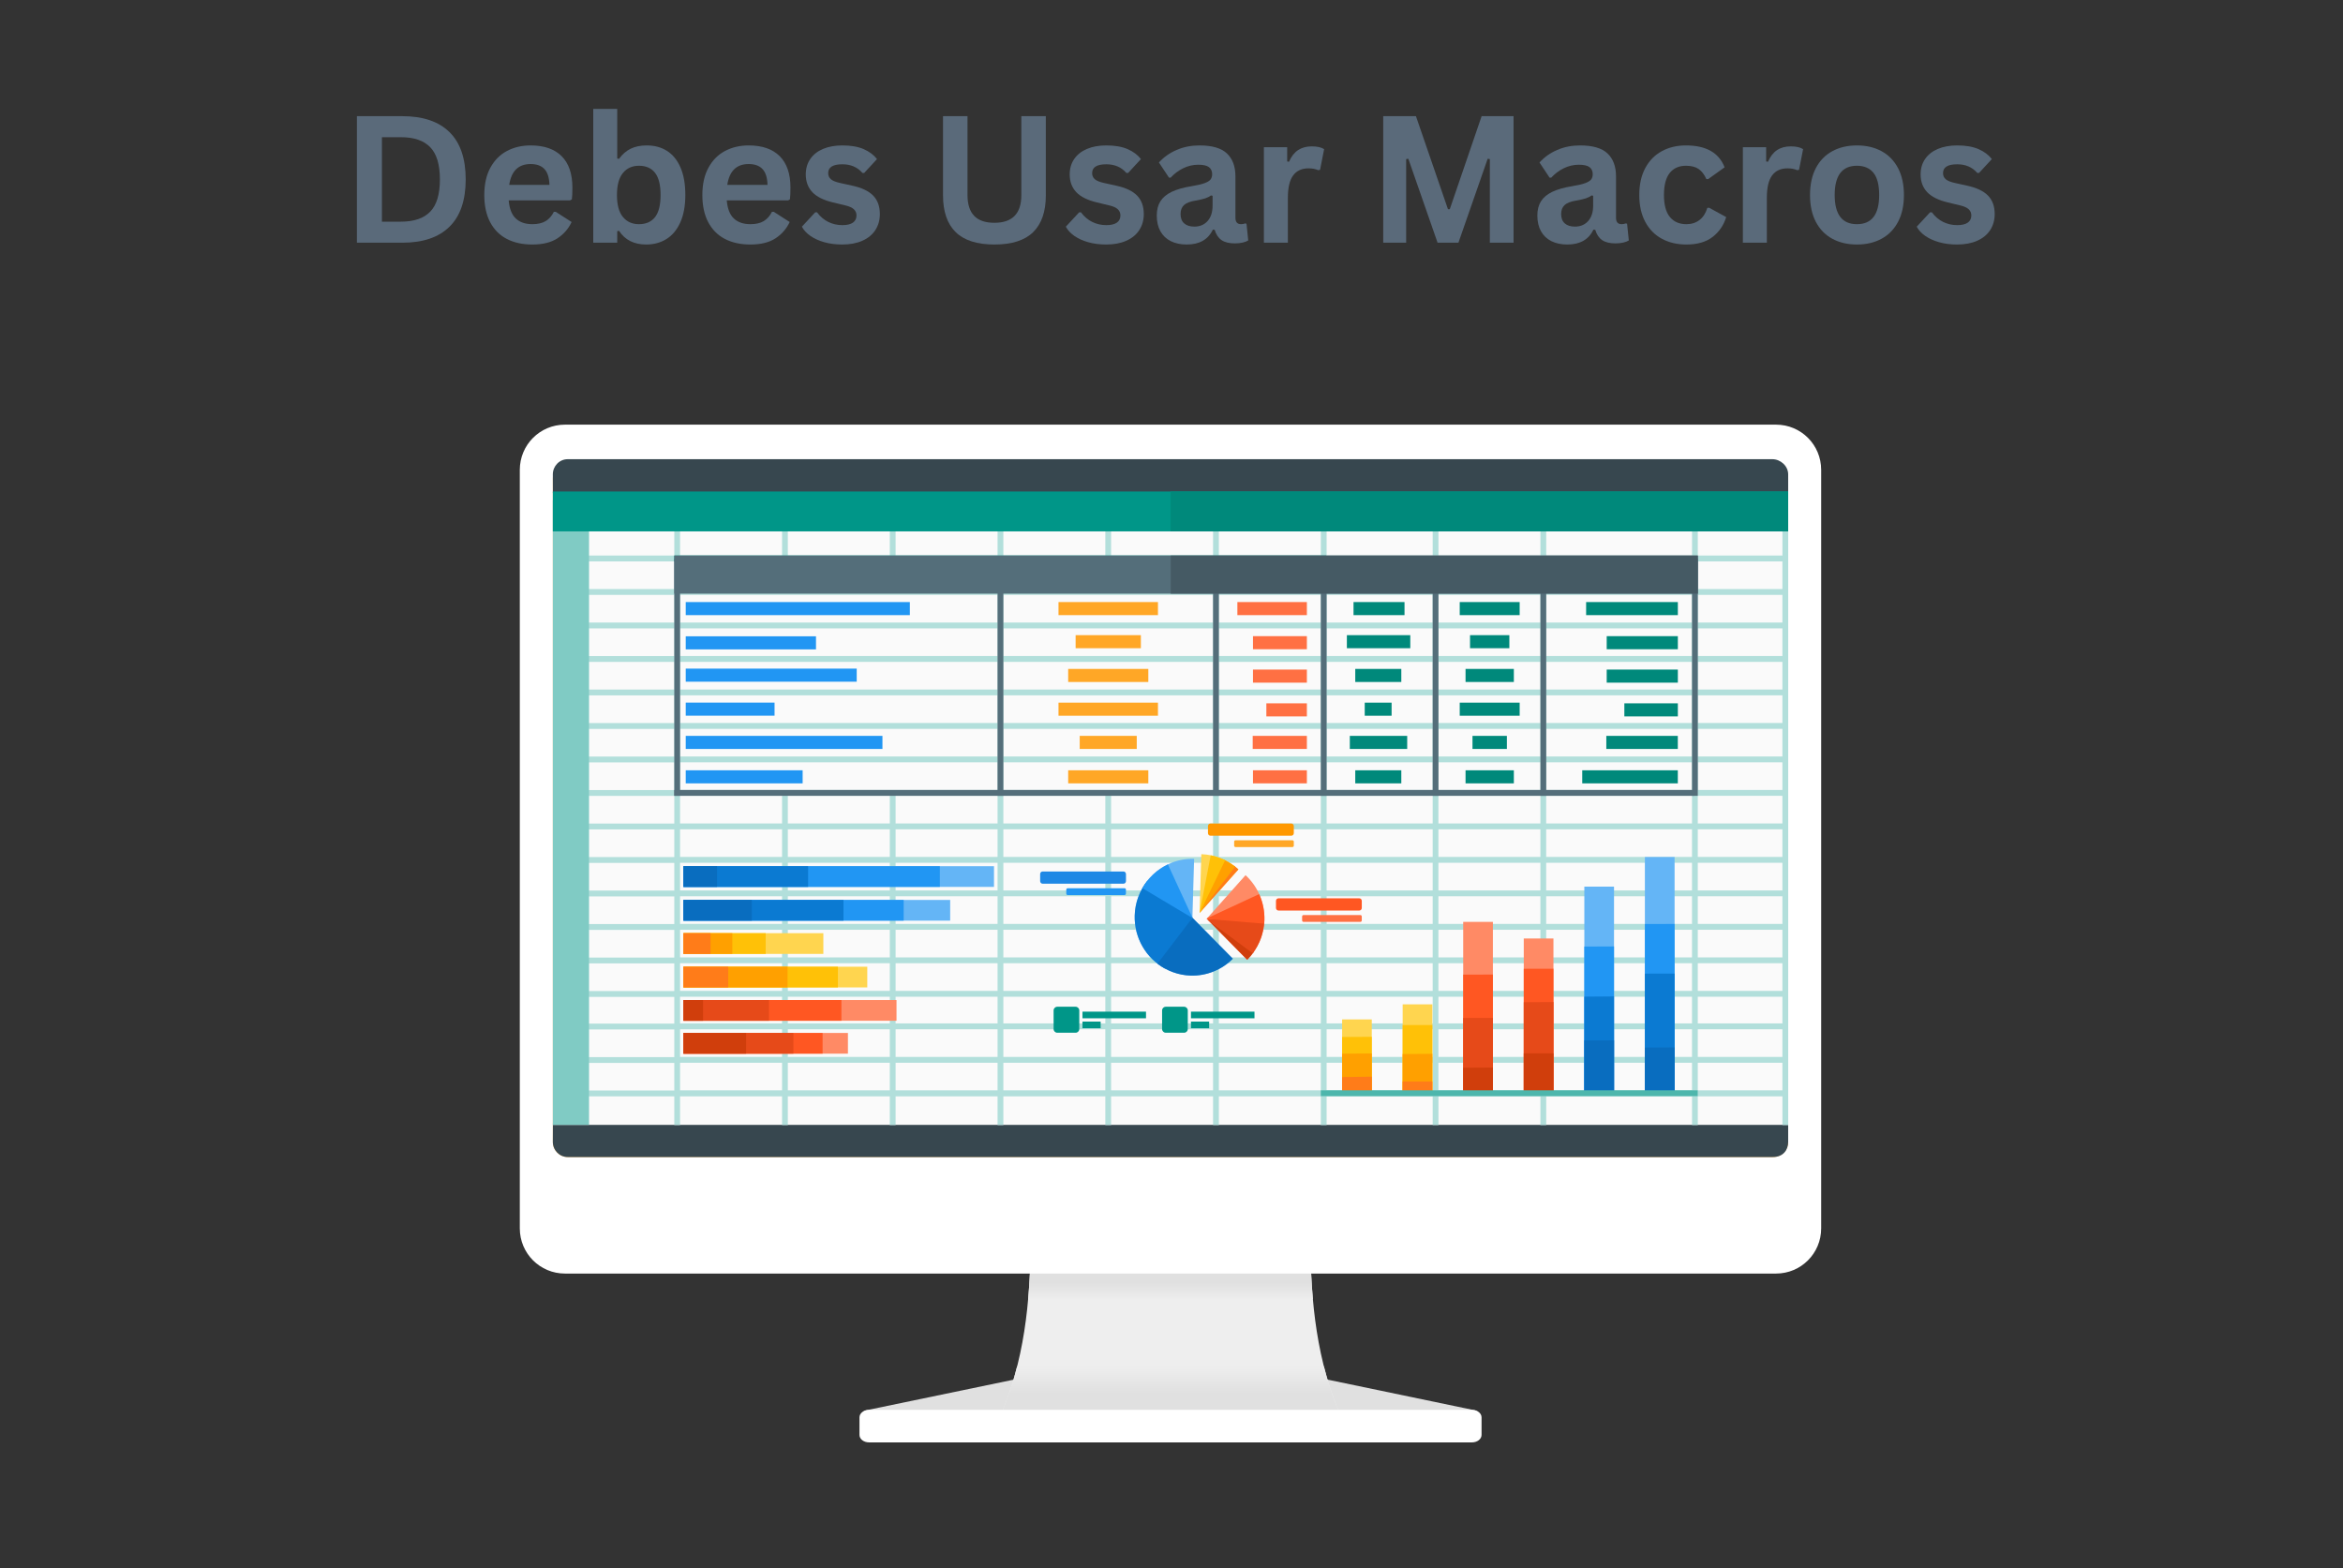 <svg xmlns="http://www.w3.org/2000/svg" xmlns:xlink="http://www.w3.org/1999/xlink" width="738" zoomAndPan="magnify" viewBox="0 0 553.5 370.5" height="494" preserveAspectRatio="xMidYMid meet"><rect x="0" y="0" width="553.5" height="370.5" fill="#333333" stroke="none"/><defs><g></g><clipPath id="bbae733372"><path d="M 242 295 L 311 295 L 311 307 L 242 307 Z M 242 295 " clip-rule="nonzero"></path></clipPath><clipPath id="3e2b7ba0b1"><path d="M 243.477 295.152 C 243.402 299.086 243.234 302.996 242.887 306.883 L 310.148 306.883 C 309.805 302.996 309.633 299.086 309.559 295.152 Z M 243.477 295.152 " clip-rule="nonzero"></path></clipPath><linearGradient x1="-44.678" gradientTransform="matrix(0.946, 0, 0, -0.947, 318.771, 1761.481)" y1="1548.241" x2="-44.678" gradientUnits="userSpaceOnUse" y2="1535.853" id="9c17295b59"><stop stop-opacity="1" stop-color="rgb(87.799%, 87.799%, 87.799%)" offset="0"></stop><stop stop-opacity="1" stop-color="rgb(87.799%, 87.799%, 87.799%)" offset="0.5"></stop><stop stop-opacity="1" stop-color="rgb(87.799%, 87.799%, 87.799%)" offset="0.625"></stop><stop stop-opacity="1" stop-color="rgb(87.912%, 87.912%, 87.912%)" offset="0.656"></stop><stop stop-opacity="1" stop-color="rgb(88.145%, 88.145%, 88.145%)" offset="0.672"></stop><stop stop-opacity="1" stop-color="rgb(88.387%, 88.387%, 88.387%)" offset="0.688"></stop><stop stop-opacity="1" stop-color="rgb(88.628%, 88.628%, 88.628%)" offset="0.703"></stop><stop stop-opacity="1" stop-color="rgb(88.869%, 88.869%, 88.869%)" offset="0.719"></stop><stop stop-opacity="1" stop-color="rgb(89.108%, 89.108%, 89.108%)" offset="0.734"></stop><stop stop-opacity="1" stop-color="rgb(89.349%, 89.349%, 89.349%)" offset="0.75"></stop><stop stop-opacity="1" stop-color="rgb(89.59%, 89.59%, 89.59%)" offset="0.766"></stop><stop stop-opacity="1" stop-color="rgb(89.832%, 89.832%, 89.832%)" offset="0.781"></stop><stop stop-opacity="1" stop-color="rgb(90.073%, 90.073%, 90.073%)" offset="0.797"></stop><stop stop-opacity="1" stop-color="rgb(90.314%, 90.314%, 90.314%)" offset="0.812"></stop><stop stop-opacity="1" stop-color="rgb(90.555%, 90.555%, 90.555%)" offset="0.828"></stop><stop stop-opacity="1" stop-color="rgb(90.796%, 90.796%, 90.796%)" offset="0.844"></stop><stop stop-opacity="1" stop-color="rgb(91.037%, 91.037%, 91.037%)" offset="0.859"></stop><stop stop-opacity="1" stop-color="rgb(91.278%, 91.278%, 91.278%)" offset="0.875"></stop><stop stop-opacity="1" stop-color="rgb(91.519%, 91.519%, 91.519%)" offset="0.891"></stop><stop stop-opacity="1" stop-color="rgb(91.76%, 91.76%, 91.76%)" offset="0.906"></stop><stop stop-opacity="1" stop-color="rgb(92.001%, 92.001%, 92.001%)" offset="0.922"></stop><stop stop-opacity="1" stop-color="rgb(92.242%, 92.242%, 92.242%)" offset="0.938"></stop><stop stop-opacity="1" stop-color="rgb(92.484%, 92.484%, 92.484%)" offset="0.953"></stop><stop stop-opacity="1" stop-color="rgb(92.725%, 92.725%, 92.725%)" offset="0.969"></stop><stop stop-opacity="1" stop-color="rgb(92.966%, 92.966%, 92.966%)" offset="0.984"></stop><stop stop-opacity="1" stop-color="rgb(93.193%, 93.193%, 93.193%)" offset="1"></stop></linearGradient><clipPath id="0315bdead0"><path d="M 122.594 100.312 L 430.426 100.312 L 430.426 301 L 122.594 301 Z M 122.594 100.312 " clip-rule="nonzero"></path></clipPath><clipPath id="3ffe925a32"><path d="M 236 322 L 317 322 L 317 335 L 236 335 Z M 236 322 " clip-rule="nonzero"></path></clipPath><clipPath id="63260544db"><path d="M 240.285 322.766 C 239.281 326.73 237.98 330.645 236.297 334.496 L 316.727 334.496 C 315.039 330.645 313.742 326.73 312.738 322.766 Z M 240.285 322.766 " clip-rule="nonzero"></path></clipPath><linearGradient x1="390.566" gradientTransform="matrix(1.307, 0, 0, 0.947, -233.969, 1866.731)" y1="-1617.825" x2="390.566" gradientUnits="userSpaceOnUse" y2="-1630.214" id="bc5e7afa93"><stop stop-opacity="1" stop-color="rgb(87.799%, 87.799%, 87.799%)" offset="0"></stop><stop stop-opacity="1" stop-color="rgb(87.799%, 87.799%, 87.799%)" offset="0.25"></stop><stop stop-opacity="1" stop-color="rgb(87.799%, 87.799%, 87.799%)" offset="0.375"></stop><stop stop-opacity="1" stop-color="rgb(87.799%, 87.799%, 87.799%)" offset="0.438"></stop><stop stop-opacity="1" stop-color="rgb(87.892%, 87.892%, 87.892%)" offset="0.469"></stop><stop stop-opacity="1" stop-color="rgb(88.141%, 88.141%, 88.141%)" offset="0.5"></stop><stop stop-opacity="1" stop-color="rgb(88.451%, 88.451%, 88.451%)" offset="0.531"></stop><stop stop-opacity="1" stop-color="rgb(88.762%, 88.762%, 88.762%)" offset="0.562"></stop><stop stop-opacity="1" stop-color="rgb(89.073%, 89.073%, 89.073%)" offset="0.594"></stop><stop stop-opacity="1" stop-color="rgb(89.384%, 89.384%, 89.384%)" offset="0.625"></stop><stop stop-opacity="1" stop-color="rgb(89.696%, 89.696%, 89.696%)" offset="0.656"></stop><stop stop-opacity="1" stop-color="rgb(90.005%, 90.005%, 90.005%)" offset="0.688"></stop><stop stop-opacity="1" stop-color="rgb(90.317%, 90.317%, 90.317%)" offset="0.719"></stop><stop stop-opacity="1" stop-color="rgb(90.628%, 90.628%, 90.628%)" offset="0.75"></stop><stop stop-opacity="1" stop-color="rgb(90.939%, 90.939%, 90.939%)" offset="0.781"></stop><stop stop-opacity="1" stop-color="rgb(91.251%, 91.251%, 91.251%)" offset="0.812"></stop><stop stop-opacity="1" stop-color="rgb(91.56%, 91.56%, 91.56%)" offset="0.844"></stop><stop stop-opacity="1" stop-color="rgb(91.872%, 91.872%, 91.872%)" offset="0.875"></stop><stop stop-opacity="1" stop-color="rgb(92.183%, 92.183%, 92.183%)" offset="0.906"></stop><stop stop-opacity="1" stop-color="rgb(92.494%, 92.494%, 92.494%)" offset="0.938"></stop><stop stop-opacity="1" stop-color="rgb(92.805%, 92.805%, 92.805%)" offset="0.969"></stop><stop stop-opacity="1" stop-color="rgb(93.115%, 93.115%, 93.115%)" offset="1"></stop></linearGradient><clipPath id="d3ac719433"><path d="M 203 333 L 350 333 L 350 340.738 L 203 340.738 Z M 203 333 " clip-rule="nonzero"></path></clipPath></defs><path fill="#e0e0e0" d="M 242.492 325.398 C 241.617 325.398 240.27 325.738 239.414 325.922 L 204.656 333.137 C 203.801 333.32 203.867 333.66 204.742 333.66 L 263.613 333.742 L 277.832 333.742 L 348.387 333.68 C 349.262 333.68 349.301 333.445 348.473 333.156 L 313.676 325.914 C 312.812 325.734 311.465 325.391 310.59 325.391 L 302.137 325.391 Z M 242.492 325.398 " fill-opacity="1" fill-rule="nonzero"></path><path fill="#eeeeee" d="M 243.504 293.168 C 243.355 307.527 242.039 321.688 236.047 335.066 L 316.988 335.066 C 310.996 321.688 309.68 307.52 309.531 293.168 Z M 243.504 293.168 " fill-opacity="1" fill-rule="nonzero"></path><g clip-path="url(#bbae733372)"><g clip-path="url(#3e2b7ba0b1)"><path fill="url(#9c17295b59)" d="M 242.887 306.883 L 242.887 295.152 L 310.148 295.152 L 310.148 306.883 Z M 242.887 306.883 " fill-rule="nonzero"></path></g></g><g clip-path="url(#0315bdead0)"><path fill="#ffffff" d="M 133.469 100.312 L 419.555 100.312 C 425.469 100.312 430.227 105.074 430.227 111 L 430.227 290.164 C 430.227 296.082 425.469 300.848 419.555 300.848 L 133.469 300.848 C 127.555 300.848 122.797 296.082 122.797 290.164 L 122.797 111 C 122.797 105.082 127.559 100.312 133.469 100.312 Z M 133.469 100.312 " fill-opacity="1" fill-rule="nonzero"></path></g><path fill="#ffb74d" d="M 134.109 109.523 C 132.172 109.523 130.598 111.133 130.598 113.109 L 130.598 269.742 C 130.598 271.719 132.172 273.324 134.109 273.324 L 418.918 273.324 C 420.859 273.324 422.43 271.719 422.43 269.742 L 422.43 113.109 C 422.43 111.133 420.859 109.523 418.918 109.523 Z M 134.109 109.523 " fill-opacity="1" fill-rule="nonzero"></path><g clip-path="url(#3ffe925a32)"><g clip-path="url(#63260544db)"><path fill="url(#bc5e7afa93)" d="M 236.297 322.766 L 236.297 334.496 L 316.727 334.496 L 316.727 322.766 Z M 236.297 322.766 " fill-rule="nonzero"></path></g></g><g clip-path="url(#d3ac719433)"><path fill="#ffffff" d="M 205.305 333.051 L 347.73 333.051 C 348.988 333.051 349.996 333.836 349.996 334.812 L 349.996 338.969 C 349.996 339.938 348.988 340.73 347.73 340.73 L 205.305 340.73 C 204.047 340.73 203.039 339.945 203.039 338.969 L 203.039 334.812 C 203.039 333.836 204.047 333.051 205.305 333.051 Z M 205.305 333.051 " fill-opacity="1" fill-rule="nonzero"></path></g><path fill="#37474f" d="M 134.109 108.473 C 132.172 108.473 130.598 110.082 130.598 112.059 L 130.609 116.465 L 422.43 116.465 L 422.43 112.059 C 422.43 110.082 420.637 108.473 418.695 108.473 Z M 134.109 108.473 " fill-opacity="1" fill-rule="nonzero"></path><path fill="#37474f" d="M 134.109 273.32 C 132.172 273.32 130.598 271.711 130.598 269.734 L 130.617 265.324 L 422.43 265.324 L 422.43 269.734 C 422.43 271.711 421.219 273.32 418.797 273.32 Z M 134.109 273.32 " fill-opacity="1" fill-rule="nonzero"></path><path fill="#fafafa" d="M 130.598 117.008 L 422.43 117.008 L 422.43 265.727 L 130.598 265.727 Z M 130.598 117.008 " fill-opacity="1" fill-rule="nonzero"></path><path fill="#b2dfdb" d="M 363.902 120.648 L 363.902 131.234 L 339.812 131.234 L 339.812 121.312 L 338.449 121.312 L 338.449 131.234 L 313.395 131.234 L 313.395 121.312 L 312.027 121.312 L 312.027 131.234 L 287.938 131.234 L 287.938 121.312 L 286.57 121.312 L 286.57 131.234 L 262.48 131.234 L 262.48 124.238 L 261.117 124.238 L 261.117 131.234 L 237.027 131.234 L 237.027 121.312 L 235.66 121.312 L 235.66 131.234 L 211.57 131.234 L 211.57 124.238 L 210.203 124.238 L 210.203 131.234 L 186.113 131.234 L 186.113 124.238 L 184.75 124.238 L 184.75 131.234 L 160.656 131.234 L 160.656 121.312 L 159.293 121.312 L 159.293 131.234 L 134.809 131.234 L 134.809 132.617 L 159.293 132.617 L 159.293 139.148 L 134.809 139.148 L 134.809 140.527 L 159.293 140.527 L 159.293 147.062 L 134.809 147.062 L 134.809 148.441 L 159.293 148.441 L 159.293 154.977 L 134.809 154.977 L 134.809 156.355 L 159.293 156.355 L 159.293 162.891 L 134.809 162.891 L 134.809 164.27 L 159.293 164.27 L 159.293 170.805 L 134.809 170.805 L 134.809 172.184 L 159.293 172.184 L 159.293 178.719 L 134.809 178.719 L 134.809 180.098 L 159.293 180.098 L 159.293 186.633 L 134.809 186.633 L 134.809 188.012 L 159.293 188.012 L 159.293 194.543 L 134.809 194.543 L 134.809 195.926 L 159.293 195.926 L 159.293 202.457 L 134.809 202.457 L 134.809 203.84 L 159.293 203.84 L 159.293 210.371 L 134.809 210.371 L 134.809 211.754 L 159.293 211.754 L 159.293 218.285 L 134.809 218.285 L 134.809 219.668 L 159.293 219.668 L 159.293 226.199 L 134.809 226.199 L 134.809 227.578 L 159.293 227.578 L 159.293 234.113 L 134.809 234.113 L 134.809 235.492 L 159.293 235.492 L 159.293 241.801 L 134.809 241.801 L 134.809 243.18 L 159.293 243.18 L 159.293 249.715 L 134.809 249.715 L 134.809 251.094 L 159.293 251.094 L 159.293 257.605 L 134.809 257.605 L 134.809 258.988 L 159.293 258.988 L 159.293 265.773 L 160.656 265.773 L 160.656 258.988 L 184.75 258.988 L 184.75 265.773 L 186.113 265.773 L 186.113 258.988 L 210.203 258.988 L 210.203 265.773 L 211.57 265.773 L 211.57 258.988 L 235.66 258.988 L 235.66 265.773 L 237.027 265.773 L 237.027 258.988 L 261.117 258.988 L 261.117 265.773 L 262.48 265.773 L 262.48 258.988 L 286.57 258.988 L 286.57 265.773 L 287.938 265.773 L 287.938 258.988 L 312.027 258.988 L 312.027 265.773 L 313.395 265.773 L 313.395 258.988 L 338.449 258.988 L 338.449 265.773 L 339.812 265.773 L 339.812 258.988 L 363.902 258.988 L 363.902 265.773 L 365.27 265.773 L 365.27 258.988 L 399.719 258.988 L 399.719 265.773 L 401.082 265.773 L 401.082 258.988 L 421.07 258.988 L 421.07 265.773 L 422.438 265.773 L 422.438 121.312 L 421.07 121.312 L 421.07 131.234 L 401.082 131.234 L 401.082 122.184 L 399.719 122.184 L 399.719 131.234 L 365.27 131.234 L 365.27 120.648 Z M 160.656 132.617 L 235.668 132.617 L 235.668 139.148 L 160.656 139.148 Z M 237.027 132.617 L 286.57 132.617 L 286.57 139.148 L 237.027 139.148 Z M 287.938 132.617 L 312.027 132.617 L 312.027 139.148 L 287.938 139.148 Z M 313.395 132.617 L 338.449 132.617 L 338.449 139.148 L 313.395 139.148 Z M 339.805 132.617 L 363.898 132.617 L 363.898 139.148 L 339.805 139.148 Z M 365.262 132.617 L 399.711 132.617 L 399.711 139.148 L 365.262 139.148 Z M 401.078 132.617 L 421.066 132.617 L 421.066 139.148 L 401.078 139.148 Z M 160.656 140.527 L 235.668 140.527 L 235.668 147.062 L 160.656 147.062 Z M 237.027 140.527 L 286.57 140.527 L 286.57 147.062 L 237.027 147.062 Z M 287.938 140.527 L 312.027 140.527 L 312.027 147.062 L 287.938 147.062 Z M 313.395 140.527 L 338.449 140.527 L 338.449 147.062 L 313.395 147.062 Z M 339.805 140.527 L 363.898 140.527 L 363.898 147.062 L 339.805 147.062 Z M 365.262 140.527 L 399.711 140.527 L 399.711 147.062 L 365.262 147.062 Z M 401.078 140.527 L 421.066 140.527 L 421.066 147.062 L 401.078 147.062 Z M 160.656 148.438 L 235.668 148.438 L 235.668 154.969 L 160.656 154.969 Z M 237.027 148.438 L 286.57 148.438 L 286.57 154.969 L 237.027 154.969 Z M 287.938 148.438 L 312.027 148.438 L 312.027 154.969 L 287.938 154.969 Z M 313.395 148.438 L 338.449 148.438 L 338.449 154.969 L 313.395 154.969 Z M 339.805 148.438 L 363.898 148.438 L 363.898 154.969 L 339.805 154.969 Z M 365.262 148.438 L 399.711 148.438 L 399.711 154.969 L 365.262 154.969 Z M 401.078 148.438 L 421.066 148.438 L 421.066 154.969 L 401.078 154.969 Z M 160.656 156.352 L 235.668 156.352 L 235.668 162.883 L 160.656 162.883 Z M 237.027 156.352 L 286.57 156.352 L 286.57 162.883 L 237.027 162.883 Z M 287.938 156.352 L 312.027 156.352 L 312.027 162.883 L 287.938 162.883 Z M 313.395 156.352 L 338.449 156.352 L 338.449 162.883 L 313.395 162.883 Z M 339.805 156.352 L 363.898 156.352 L 363.898 162.883 L 339.805 162.883 Z M 365.262 156.352 L 399.711 156.352 L 399.711 162.883 L 365.262 162.883 Z M 401.078 156.352 L 421.066 156.352 L 421.066 162.883 L 401.078 162.883 Z M 160.656 164.258 L 235.668 164.258 L 235.668 170.789 L 160.656 170.789 Z M 237.027 164.258 L 286.57 164.258 L 286.57 170.789 L 237.027 170.789 Z M 287.938 164.258 L 312.027 164.258 L 312.027 170.789 L 287.938 170.789 Z M 313.395 164.258 L 338.449 164.258 L 338.449 170.789 L 313.395 170.789 Z M 339.805 164.258 L 363.898 164.258 L 363.898 170.789 L 339.805 170.789 Z M 365.262 164.258 L 399.711 164.258 L 399.711 170.789 L 365.262 170.789 Z M 401.078 164.258 L 421.066 164.258 L 421.066 170.789 L 401.078 170.789 Z M 160.656 172.172 L 235.668 172.172 L 235.668 178.703 L 160.656 178.703 Z M 237.027 172.172 L 286.57 172.172 L 286.57 178.703 L 237.027 178.703 Z M 287.938 172.172 L 312.027 172.172 L 312.027 178.703 L 287.938 178.703 Z M 313.395 172.172 L 338.449 172.172 L 338.449 178.703 L 313.395 178.703 Z M 339.805 172.172 L 363.898 172.172 L 363.898 178.703 L 339.805 178.703 Z M 365.262 172.172 L 399.711 172.172 L 399.711 178.703 L 365.262 178.703 Z M 401.078 172.172 L 421.066 172.172 L 421.066 178.703 L 401.078 178.703 Z M 160.656 180.078 L 235.668 180.078 L 235.668 186.609 L 160.656 186.609 Z M 237.027 180.078 L 286.57 180.078 L 286.57 186.609 L 237.027 186.609 Z M 287.938 180.078 L 312.027 180.078 L 312.027 186.609 L 287.938 186.609 Z M 313.395 180.078 L 338.449 180.078 L 338.449 186.609 L 313.395 186.609 Z M 339.805 180.078 L 363.898 180.078 L 363.898 186.609 L 339.805 186.609 Z M 365.262 180.078 L 399.711 180.078 L 399.711 186.609 L 365.262 186.609 Z M 401.078 180.078 L 421.066 180.078 L 421.066 186.609 L 401.078 186.609 Z M 160.656 187.992 L 184.75 187.992 L 184.75 194.523 L 160.656 194.523 Z M 186.113 187.992 L 210.203 187.992 L 210.203 194.523 L 186.113 194.523 Z M 211.57 187.992 L 235.66 187.992 L 235.66 194.523 L 211.57 194.523 Z M 237.027 187.992 L 261.117 187.992 L 261.117 194.523 L 237.027 194.523 Z M 262.48 187.992 L 286.57 187.992 L 286.57 194.523 L 262.48 194.523 Z M 287.938 187.992 L 312.027 187.992 L 312.027 194.523 L 287.938 194.523 Z M 313.395 187.992 L 338.449 187.992 L 338.449 194.523 L 313.395 194.523 Z M 339.805 187.992 L 363.898 187.992 L 363.898 194.523 L 339.805 194.523 Z M 365.262 187.992 L 399.711 187.992 L 399.711 194.523 L 365.262 194.523 Z M 401.078 187.992 L 421.066 187.992 L 421.066 194.523 L 401.078 194.523 Z M 160.656 195.898 L 184.75 195.898 L 184.75 202.43 L 160.656 202.43 Z M 186.113 195.898 L 210.203 195.898 L 210.203 202.43 L 186.113 202.43 Z M 211.57 195.898 L 235.66 195.898 L 235.66 202.43 L 211.57 202.43 Z M 237.027 195.898 L 261.117 195.898 L 261.117 202.43 L 237.027 202.43 Z M 262.48 195.898 L 286.57 195.898 L 286.57 202.43 L 262.48 202.43 Z M 287.938 195.898 L 312.027 195.898 L 312.027 202.43 L 287.938 202.43 Z M 313.395 195.898 L 338.449 195.898 L 338.449 202.43 L 313.395 202.43 Z M 339.805 195.898 L 363.898 195.898 L 363.898 202.43 L 339.805 202.43 Z M 365.262 195.898 L 399.711 195.898 L 399.711 202.43 L 365.262 202.43 Z M 401.078 195.898 L 421.066 195.898 L 421.066 202.43 L 401.078 202.43 Z M 160.656 203.812 L 184.75 203.812 L 184.75 210.344 L 160.656 210.344 Z M 186.113 203.812 L 210.203 203.812 L 210.203 210.344 L 186.113 210.344 Z M 211.57 203.812 L 235.66 203.812 L 235.66 210.344 L 211.57 210.344 Z M 237.027 203.812 L 261.117 203.812 L 261.117 210.344 L 237.027 210.344 Z M 262.48 203.812 L 286.57 203.812 L 286.57 210.344 L 262.48 210.344 Z M 287.938 203.812 L 312.027 203.812 L 312.027 210.344 L 287.938 210.344 Z M 313.395 203.812 L 338.449 203.812 L 338.449 210.344 L 313.395 210.344 Z M 339.805 203.812 L 363.898 203.812 L 363.898 210.344 L 339.805 210.344 Z M 365.262 203.812 L 399.711 203.812 L 399.711 210.344 L 365.262 210.344 Z M 401.078 203.812 L 421.066 203.812 L 421.066 210.344 L 401.078 210.344 Z M 160.656 211.719 L 184.75 211.719 L 184.75 218.254 L 160.656 218.254 Z M 186.113 211.719 L 210.203 211.719 L 210.203 218.254 L 186.113 218.254 Z M 211.57 211.719 L 235.66 211.719 L 235.66 218.254 L 211.57 218.254 Z M 237.027 211.719 L 261.117 211.719 L 261.117 218.254 L 237.027 218.254 Z M 262.48 211.719 L 286.57 211.719 L 286.57 218.254 L 262.48 218.254 Z M 287.938 211.719 L 312.027 211.719 L 312.027 218.254 L 287.938 218.254 Z M 313.395 211.719 L 338.449 211.719 L 338.449 218.254 L 313.395 218.254 Z M 339.805 211.719 L 363.898 211.719 L 363.898 218.254 L 339.805 218.254 Z M 365.262 211.719 L 399.711 211.719 L 399.711 218.254 L 365.262 218.254 Z M 401.078 211.719 L 421.066 211.719 L 421.066 218.254 L 401.078 218.254 Z M 160.656 219.633 L 184.75 219.633 L 184.75 226.164 L 160.656 226.164 Z M 186.113 219.633 L 210.203 219.633 L 210.203 226.164 L 186.113 226.164 Z M 211.57 219.633 L 235.66 219.633 L 235.66 226.164 L 211.57 226.164 Z M 237.027 219.633 L 261.117 219.633 L 261.117 226.164 L 237.027 226.164 Z M 262.48 219.633 L 286.57 219.633 L 286.57 226.164 L 262.48 226.164 Z M 287.938 219.633 L 312.027 219.633 L 312.027 226.164 L 287.938 226.164 Z M 313.395 219.633 L 338.449 219.633 L 338.449 226.164 L 313.395 226.164 Z M 339.805 219.633 L 363.898 219.633 L 363.898 226.164 L 339.805 226.164 Z M 365.262 219.633 L 399.711 219.633 L 399.711 226.164 L 365.262 226.164 Z M 401.078 219.633 L 421.066 219.633 L 421.066 226.164 L 401.078 226.164 Z M 160.656 227.539 L 184.75 227.539 L 184.75 234.074 L 160.656 234.074 Z M 186.113 227.539 L 210.203 227.539 L 210.203 234.074 L 186.113 234.074 Z M 211.57 227.539 L 235.66 227.539 L 235.66 234.074 L 211.57 234.074 Z M 237.027 227.539 L 261.117 227.539 L 261.117 234.074 L 237.027 234.074 Z M 262.48 227.539 L 286.57 227.539 L 286.57 234.074 L 262.48 234.074 Z M 287.938 227.539 L 312.027 227.539 L 312.027 234.074 L 287.938 234.074 Z M 313.395 227.539 L 338.449 227.539 L 338.449 234.074 L 313.395 234.074 Z M 339.805 227.539 L 363.898 227.539 L 363.898 234.074 L 339.805 234.074 Z M 365.262 227.539 L 399.711 227.539 L 399.711 234.074 L 365.262 234.074 Z M 401.078 227.539 L 421.066 227.539 L 421.066 234.074 L 401.078 234.074 Z M 160.656 235.453 L 184.75 235.453 L 184.75 241.758 L 160.656 241.758 Z M 186.113 235.453 L 210.203 235.453 L 210.203 241.758 L 186.113 241.758 Z M 211.57 235.453 L 235.66 235.453 L 235.66 241.758 L 211.57 241.758 Z M 237.027 235.453 L 261.117 235.453 L 261.117 241.758 L 237.027 241.758 Z M 262.48 235.453 L 286.57 235.453 L 286.57 241.758 L 262.48 241.758 Z M 287.938 235.453 L 312.027 235.453 L 312.027 241.758 L 287.938 241.758 Z M 313.395 235.453 L 338.449 235.453 L 338.449 241.758 L 313.395 241.758 Z M 339.805 235.453 L 363.898 235.453 L 363.898 241.758 L 339.805 241.758 Z M 365.262 235.453 L 399.711 235.453 L 399.711 241.758 L 365.262 241.758 Z M 401.078 235.453 L 421.066 235.453 L 421.066 241.758 L 401.078 241.758 Z M 160.656 243.141 L 184.75 243.141 L 184.75 249.672 L 160.656 249.672 Z M 186.113 243.141 L 210.203 243.141 L 210.203 249.672 L 186.113 249.672 Z M 211.57 243.141 L 235.66 243.141 L 235.66 249.672 L 211.57 249.672 Z M 237.027 243.141 L 261.117 243.141 L 261.117 249.672 L 237.027 249.672 Z M 262.48 243.141 L 286.57 243.141 L 286.57 249.672 L 262.48 249.672 Z M 287.938 243.141 L 312.027 243.141 L 312.027 249.672 L 287.938 249.672 Z M 313.395 243.141 L 338.449 243.141 L 338.449 249.672 L 313.395 249.672 Z M 339.805 243.141 L 363.898 243.141 L 363.898 249.672 L 339.805 249.672 Z M 365.262 243.141 L 399.711 243.141 L 399.711 249.672 L 365.262 249.672 Z M 401.078 243.141 L 421.066 243.141 L 421.066 249.672 L 401.078 249.672 Z M 160.656 251.051 L 184.75 251.051 L 184.75 257.566 L 160.656 257.566 Z M 186.113 251.051 L 210.203 251.051 L 210.203 257.566 L 186.113 257.566 Z M 211.57 251.051 L 235.66 251.051 L 235.66 257.566 L 211.57 257.566 Z M 237.027 251.051 L 261.117 251.051 L 261.117 257.566 L 237.027 257.566 Z M 262.48 251.051 L 286.57 251.051 L 286.57 257.566 L 262.48 257.566 Z M 287.938 251.051 L 312.027 251.051 L 312.027 257.566 L 287.938 257.566 Z M 313.395 251.051 L 338.449 251.051 L 338.449 257.566 L 313.395 257.566 Z M 339.805 251.051 L 363.898 251.051 L 363.898 257.566 L 339.805 257.566 Z M 365.262 251.051 L 399.711 251.051 L 399.711 257.566 L 365.262 257.566 Z M 401.078 251.051 L 421.066 251.051 L 421.066 257.566 L 401.078 257.566 Z M 401.078 251.051 " fill-opacity="1" fill-rule="nonzero"></path><path fill="#00897b" d="M 159.293 131.234 L 313.305 131.234 L 313.305 132.617 L 159.293 132.617 Z M 159.293 131.234 " fill-opacity="1" fill-rule="nonzero"></path><path fill="#546e7a" d="M 159.293 186.609 L 400.266 186.609 L 400.266 187.992 L 159.293 187.992 Z M 159.293 186.609 " fill-opacity="1" fill-rule="nonzero"></path><path fill="#546e7a" d="M 159.293 131.234 L 401.082 131.234 L 401.082 140.242 L 159.293 140.242 Z M 159.293 131.234 " fill-opacity="1" fill-rule="nonzero"></path><path fill="#546e7a" d="M 159.293 132.047 L 160.656 132.047 L 160.656 187.992 L 159.293 187.992 Z M 159.293 132.047 " fill-opacity="1" fill-rule="nonzero"></path><path fill="#64b5f6" d="M 388.582 202.453 L 395.598 202.453 L 395.598 257.922 L 388.582 257.922 Z M 388.582 202.453 " fill-opacity="1" fill-rule="nonzero"></path><path fill="#546e7a" d="M 235.66 132.047 L 237.027 132.047 L 237.027 187.992 L 235.66 187.992 Z M 235.66 132.047 " fill-opacity="1" fill-rule="nonzero"></path><path fill="#546e7a" d="M 286.57 132.047 L 287.938 132.047 L 287.938 187.992 L 286.57 187.992 Z M 286.57 132.047 " fill-opacity="1" fill-rule="nonzero"></path><path fill="#546e7a" d="M 312.027 132.047 L 313.395 132.047 L 313.395 187.992 L 312.027 187.992 Z M 312.027 132.047 " fill-opacity="1" fill-rule="nonzero"></path><path fill="#2196f3" d="M 161.996 142.223 L 161.996 145.312 L 214.938 145.312 L 214.938 142.223 Z M 161.996 150.312 L 161.996 153.402 L 192.766 153.402 L 192.766 150.312 Z M 161.996 157.945 L 161.996 161.035 L 202.387 161.035 L 202.387 157.945 Z M 161.996 165.973 L 161.996 169.062 L 182.977 169.062 L 182.977 165.973 Z M 161.996 173.832 L 161.996 176.922 L 208.465 176.922 L 208.465 173.832 Z M 161.996 181.961 L 161.996 185.051 L 189.613 185.051 L 189.613 181.961 Z M 161.996 181.961 " fill-opacity="1" fill-rule="nonzero"></path><path fill="#ffa726" d="M 250.055 142.223 L 250.055 145.312 L 273.551 145.312 L 273.551 142.223 Z M 254.102 150.039 L 254.102 153.125 L 269.516 153.125 L 269.516 150.039 Z M 252.344 158.012 L 252.344 161.102 L 271.273 161.102 L 271.273 158.012 Z M 250.055 165.984 L 250.055 169.074 L 273.551 169.074 L 273.551 165.984 Z M 255.066 173.832 L 255.066 176.922 L 268.543 176.922 L 268.543 173.832 Z M 252.344 181.961 L 252.344 185.051 L 271.273 185.051 L 271.273 181.961 Z M 252.344 181.961 " fill-opacity="1" fill-rule="nonzero"></path><path fill="#ff7043" d="M 292.312 142.223 L 292.312 145.312 L 308.73 145.312 L 308.73 142.223 Z M 296 150.277 L 296 153.367 L 308.73 153.367 L 308.73 150.277 Z M 296 158.172 L 296 161.262 L 308.73 161.262 L 308.73 158.172 Z M 299.16 166.145 L 299.16 169.234 L 308.73 169.234 L 308.73 166.145 Z M 295.934 173.832 L 295.934 176.922 L 308.73 176.922 L 308.73 173.832 Z M 296 181.961 L 296 185.051 L 308.73 185.051 L 308.73 181.961 Z M 296 181.961 " fill-opacity="1" fill-rule="nonzero"></path><path fill="#64b5f6" d="M 374.277 209.445 L 381.289 209.445 L 381.289 257.922 L 374.277 257.922 Z M 374.277 209.445 " fill-opacity="1" fill-rule="nonzero"></path><path fill="#ff8a65" d="M 359.969 257.922 L 359.969 221.695 L 366.98 221.695 L 366.98 257.914 L 359.969 257.914 Z M 359.969 257.922 " fill-opacity="1" fill-rule="nonzero"></path><path fill="#ff8a65" d="M 345.66 217.77 L 352.676 217.77 L 352.676 257.922 L 345.66 257.922 Z M 345.66 217.77 " fill-opacity="1" fill-rule="nonzero"></path><path fill="#ffd54f" d="M 331.359 237.25 L 338.375 237.25 L 338.375 257.922 L 331.359 257.922 Z M 331.359 237.25 " fill-opacity="1" fill-rule="nonzero"></path><path fill="#ffd54f" d="M 317.055 240.812 L 324.066 240.812 L 324.066 257.922 L 317.055 257.922 Z M 317.055 240.812 " fill-opacity="1" fill-rule="nonzero"></path><path fill="#009688" d="M 255.723 238.977 L 270.727 238.977 L 270.727 240.547 L 255.723 240.547 Z M 255.723 238.977 " fill-opacity="1" fill-rule="nonzero"></path><path fill="#009688" d="M 249.762 237.82 L 254.102 237.82 C 254.578 237.82 254.965 238.207 254.965 238.691 L 254.965 243.086 C 254.965 243.566 254.586 243.957 254.102 243.957 L 249.762 243.957 C 249.285 243.957 248.898 243.566 248.898 243.086 L 248.898 238.691 C 248.902 238.207 249.285 237.82 249.762 237.82 Z M 249.762 237.82 " fill-opacity="1" fill-rule="nonzero"></path><path fill="#009688" d="M 255.723 241.324 L 260.012 241.324 L 260.012 242.891 L 255.723 242.891 Z M 255.723 241.324 " fill-opacity="1" fill-rule="nonzero"></path><path fill="#009688" d="M 281.352 238.977 L 296.355 238.977 L 296.355 240.547 L 281.352 240.547 Z M 281.352 238.977 " fill-opacity="1" fill-rule="nonzero"></path><path fill="#009688" d="M 275.391 237.82 L 279.734 237.82 C 280.207 237.82 280.598 238.207 280.598 238.691 L 280.598 243.086 C 280.598 243.566 280.215 243.957 279.734 243.957 L 275.391 243.957 C 274.914 243.957 274.527 243.566 274.527 243.086 L 274.527 238.691 C 274.527 238.207 274.906 237.82 275.391 237.82 Z M 275.391 237.82 " fill-opacity="1" fill-rule="nonzero"></path><path fill="#009688" d="M 281.352 241.324 L 285.641 241.324 L 285.641 242.891 L 281.352 242.891 Z M 281.352 241.324 " fill-opacity="1" fill-rule="nonzero"></path><path fill="#64b5f6" d="M 282.094 202.879 C 274.574 202.652 268.289 208.637 268.062 216.254 C 267.836 223.867 273.75 230.227 281.277 230.453 C 285 230.562 288.602 229.129 291.25 226.473 L 281.688 216.777 Z M 282.094 202.879 " fill-opacity="1" fill-rule="nonzero"></path><path fill="#ff8a65" d="M 294.637 226.734 C 297.133 224.25 298.59 220.887 298.699 217.34 C 298.812 213.32 297.184 209.445 294.242 206.738 L 285.074 217.027 L 285.074 217.039 Z M 294.637 226.734 " fill-opacity="1" fill-rule="nonzero"></path><path fill="#ffd54f" d="M 283.387 215.664 L 292.555 205.379 C 290.152 203.16 287.047 201.883 283.797 201.781 Z M 283.387 215.664 " fill-opacity="1" fill-rule="nonzero"></path><path fill="#1e88e5" d="M 246.301 205.867 L 265.414 205.867 C 265.734 205.867 265.996 206.145 265.996 206.48 L 265.996 208.141 C 265.996 208.48 265.734 208.75 265.414 208.75 L 246.301 208.75 C 245.98 208.75 245.719 208.477 245.719 208.141 L 245.719 206.48 C 245.711 206.145 245.973 205.867 246.301 205.867 Z M 246.301 205.867 " fill-opacity="1" fill-rule="nonzero"></path><path fill="#2196f3" d="M 252.215 209.824 L 265.668 209.824 C 265.848 209.824 265.988 209.977 265.988 210.164 L 265.988 211.09 C 265.988 211.277 265.84 211.43 265.668 211.43 L 252.215 211.43 C 252.035 211.43 251.895 211.277 251.895 211.09 L 251.895 210.164 C 251.895 209.977 252.035 209.824 252.215 209.824 Z M 252.215 209.824 " fill-opacity="1" fill-rule="nonzero"></path><path fill="#ff9800" d="M 285.949 194.539 L 305.062 194.539 C 305.383 194.539 305.645 194.812 305.645 195.148 L 305.645 196.809 C 305.645 197.152 305.383 197.418 305.062 197.418 L 285.949 197.418 C 285.629 197.418 285.367 197.145 285.367 196.809 L 285.367 195.148 C 285.367 194.805 285.629 194.539 285.949 194.539 Z M 285.949 194.539 " fill-opacity="1" fill-rule="nonzero"></path><path fill="#ffa726" d="M 291.871 198.492 L 305.324 198.492 C 305.504 198.492 305.645 198.645 305.645 198.832 L 305.645 199.758 C 305.645 199.945 305.496 200.098 305.324 200.098 L 291.871 200.098 C 291.691 200.098 291.551 199.945 291.551 199.758 L 291.551 198.832 C 291.543 198.637 291.691 198.492 291.871 198.492 Z M 291.871 198.492 " fill-opacity="1" fill-rule="nonzero"></path><path fill="#ff5722" d="M 302.012 212.207 L 321.121 212.207 C 321.445 212.207 321.703 212.484 321.703 212.816 L 321.703 214.48 C 321.703 214.82 321.445 215.09 321.121 215.09 L 302.012 215.09 C 301.688 215.09 301.43 214.812 301.43 214.48 L 301.43 212.816 C 301.43 212.484 301.688 212.207 302.012 212.207 Z M 302.012 212.207 " fill-opacity="1" fill-rule="nonzero"></path><path fill="#ff7043" d="M 307.926 216.16 L 321.375 216.16 C 321.559 216.16 321.699 216.316 321.699 216.504 L 321.699 217.43 C 321.699 217.617 321.551 217.77 321.375 217.77 L 307.926 217.77 C 307.746 217.77 307.605 217.617 307.605 217.43 L 307.605 216.504 C 307.605 216.316 307.75 216.16 307.926 216.16 Z M 307.926 216.16 " fill-opacity="1" fill-rule="nonzero"></path><path fill="#80cbc4" d="M 130.598 118.168 L 139.148 118.168 L 139.148 265.727 L 130.598 265.727 Z M 130.598 118.168 " fill-opacity="1" fill-rule="nonzero"></path><path fill="#009688" d="M 130.598 116.105 L 422.43 116.105 L 422.43 125.527 L 130.598 125.527 Z M 130.598 116.105 " fill-opacity="1" fill-rule="nonzero"></path><path fill="#00897b" d="M 276.535 116.105 L 422.43 116.105 L 422.43 125.527 L 276.535 125.527 Z M 276.535 116.105 " fill-opacity="1" fill-rule="nonzero"></path><path fill="#546e7a" d="M 399.719 132.047 L 401.082 132.047 L 401.082 187.992 L 399.719 187.992 Z M 399.719 132.047 " fill-opacity="1" fill-rule="nonzero"></path><path fill="#546e7a" d="M 363.902 132.047 L 365.27 132.047 L 365.27 187.992 L 363.902 187.992 Z M 363.902 132.047 " fill-opacity="1" fill-rule="nonzero"></path><path fill="#546e7a" d="M 338.449 132.047 L 339.812 132.047 L 339.812 187.992 L 338.449 187.992 Z M 338.449 132.047 " fill-opacity="1" fill-rule="nonzero"></path><path fill="#455a64" d="M 276.566 131.234 L 401.09 131.234 L 401.09 140.242 L 276.566 140.242 Z M 276.566 131.234 " fill-opacity="1" fill-rule="nonzero"></path><path fill="#00897b" d="M 374.699 142.223 L 374.699 145.312 L 396.367 145.312 L 396.367 142.223 Z M 379.562 150.277 L 379.562 153.367 L 396.367 153.367 L 396.367 150.277 Z M 379.562 158.172 L 379.562 161.262 L 396.367 161.262 L 396.367 158.172 Z M 383.73 166.145 L 383.73 169.234 L 396.367 169.234 L 396.367 166.145 Z M 379.469 173.832 L 379.469 176.922 L 396.359 176.922 L 396.359 173.832 Z M 373.781 181.961 L 373.781 185.051 L 396.359 185.051 L 396.359 181.961 Z M 373.781 181.961 " fill-opacity="1" fill-rule="nonzero"></path><path fill="#00897b" d="M 319.75 142.223 L 319.75 145.312 L 331.797 145.312 L 331.797 142.223 Z M 318.18 150.039 L 318.18 153.125 L 333.16 153.125 L 333.16 150.039 Z M 320.16 158.012 L 320.16 161.102 L 331.039 161.102 L 331.039 158.012 Z M 322.398 165.984 L 322.398 169.074 L 328.746 169.074 L 328.746 165.984 Z M 318.875 173.832 L 318.875 176.922 L 332.43 176.922 L 332.43 173.832 Z M 320.16 181.961 L 320.16 185.051 L 331.039 185.051 L 331.039 181.961 Z M 320.16 181.961 " fill-opacity="1" fill-rule="nonzero"></path><path fill="#00897b" d="M 344.84 142.223 L 344.84 145.312 L 359 145.312 L 359 142.223 Z M 347.273 150.039 L 347.273 153.125 L 356.562 153.125 L 356.562 150.039 Z M 346.215 158.012 L 346.215 161.102 L 357.625 161.102 L 357.625 158.012 Z M 344.84 165.984 L 344.84 169.074 L 359 169.074 L 359 165.984 Z M 347.855 173.832 L 347.855 176.922 L 355.98 176.922 L 355.98 173.832 Z M 346.215 181.961 L 346.215 185.051 L 357.625 185.051 L 357.625 181.961 Z M 346.215 181.961 " fill-opacity="1" fill-rule="nonzero"></path><path fill="#64b5f6" d="M 161.449 204.617 L 234.816 204.617 L 234.816 209.508 L 161.449 209.508 Z M 161.449 204.617 " fill-opacity="1" fill-rule="nonzero"></path><path fill="#2196f3" d="M 161.449 204.617 L 222.023 204.617 L 222.023 209.508 L 161.449 209.508 Z M 161.449 204.617 " fill-opacity="1" fill-rule="nonzero"></path><path fill="#0b7ad2" d="M 161.449 204.617 L 190.906 204.617 L 190.906 209.508 L 161.449 209.508 Z M 161.449 204.617 " fill-opacity="1" fill-rule="nonzero"></path><path fill="#096dbf" d="M 161.449 204.617 L 169.383 204.617 L 169.383 209.508 L 161.449 209.508 Z M 161.449 204.617 " fill-opacity="1" fill-rule="nonzero"></path><path fill="#ffd54f" d="M 161.449 220.441 L 194.504 220.441 L 194.504 225.336 L 161.449 225.336 Z M 161.449 220.441 " fill-opacity="1" fill-rule="nonzero"></path><path fill="#ffc107" d="M 161.449 220.441 L 180.887 220.441 L 180.887 225.336 L 161.449 225.336 Z M 161.449 220.441 " fill-opacity="1" fill-rule="nonzero"></path><path fill="#ffa000" d="M 161.449 220.441 L 172.996 220.441 L 172.996 225.336 L 161.449 225.336 Z M 161.449 220.441 " fill-opacity="1" fill-rule="nonzero"></path><path fill="#ff7c19" d="M 161.449 220.441 L 167.859 220.441 L 167.859 225.336 L 161.449 225.336 Z M 161.449 220.441 " fill-opacity="1" fill-rule="nonzero"></path><path fill="#ff8a65" d="M 161.449 236.238 L 211.789 236.238 L 211.789 241.129 L 161.449 241.129 Z M 161.449 236.238 " fill-opacity="1" fill-rule="nonzero"></path><path fill="#ff5722" d="M 161.449 236.238 L 198.77 236.238 L 198.77 241.129 L 161.449 241.129 Z M 161.449 236.238 " fill-opacity="1" fill-rule="nonzero"></path><path fill="#e64a19" d="M 161.449 236.238 L 181.656 236.238 L 181.656 241.129 L 161.449 241.129 Z M 161.449 236.238 " fill-opacity="1" fill-rule="nonzero"></path><path fill="#d03e0c" d="M 161.449 236.238 L 166.086 236.238 L 166.086 241.129 L 161.449 241.129 Z M 161.449 236.238 " fill-opacity="1" fill-rule="nonzero"></path><path fill="#64b5f6" d="M 161.449 212.59 L 224.465 212.59 L 224.465 217.48 L 161.449 217.48 Z M 161.449 212.59 " fill-opacity="1" fill-rule="nonzero"></path><path fill="#2196f3" d="M 161.449 212.59 L 213.477 212.59 L 213.477 217.48 L 161.449 217.48 Z M 161.449 212.59 " fill-opacity="1" fill-rule="nonzero"></path><path fill="#0b7ad2" d="M 161.449 212.59 L 199.262 212.59 L 199.262 217.48 L 161.449 217.48 Z M 161.449 212.59 " fill-opacity="1" fill-rule="nonzero"></path><path fill="#096dbf" d="M 161.449 212.59 L 177.602 212.59 L 177.602 217.48 L 161.449 217.48 Z M 161.449 212.59 " fill-opacity="1" fill-rule="nonzero"></path><path fill="#ffd54f" d="M 161.449 228.363 L 204.883 228.363 L 204.883 233.254 L 161.449 233.254 Z M 161.449 228.363 " fill-opacity="1" fill-rule="nonzero"></path><path fill="#ffc107" d="M 161.449 228.363 L 197.938 228.363 L 197.938 233.254 L 161.449 233.254 Z M 161.449 228.363 " fill-opacity="1" fill-rule="nonzero"></path><path fill="#ffa000" d="M 161.449 228.363 L 186.047 228.363 L 186.047 233.254 L 161.449 233.254 Z M 161.449 228.363 " fill-opacity="1" fill-rule="nonzero"></path><path fill="#ff7c19" d="M 161.449 228.363 L 172.027 228.363 L 172.027 233.254 L 161.449 233.254 Z M 161.449 228.363 " fill-opacity="1" fill-rule="nonzero"></path><path fill="#ff8a65" d="M 161.449 244.012 L 200.312 244.012 L 200.312 248.902 L 161.449 248.902 Z M 161.449 244.012 " fill-opacity="1" fill-rule="nonzero"></path><path fill="#ff5722" d="M 161.449 244.012 L 194.324 244.012 L 194.324 248.902 L 161.449 248.902 Z M 161.449 244.012 " fill-opacity="1" fill-rule="nonzero"></path><path fill="#e64a19" d="M 161.449 244.012 L 187.434 244.012 L 187.434 248.902 L 161.449 248.902 Z M 161.449 244.012 " fill-opacity="1" fill-rule="nonzero"></path><path fill="#d03e0c" d="M 161.449 244.012 L 176.262 244.012 L 176.262 248.902 L 161.449 248.902 Z M 161.449 244.012 " fill-opacity="1" fill-rule="nonzero"></path><path fill="#2196f3" d="M 395.598 218.258 L 388.582 218.277 L 388.582 257.914 L 395.598 257.914 Z M 395.598 218.258 " fill-opacity="1" fill-rule="evenodd"></path><path fill="#2196f3" d="M 381.289 223.574 L 374.277 223.605 L 374.277 257.914 L 381.289 257.914 Z M 381.289 223.574 " fill-opacity="1" fill-rule="evenodd"></path><path fill="#ff5722" d="M 366.98 228.832 L 359.969 228.848 L 359.969 257.922 L 366.98 257.922 Z M 366.98 228.832 " fill-opacity="1" fill-rule="evenodd"></path><path fill="#ff5722" d="M 352.676 230.215 L 345.66 230.227 L 345.66 257.914 L 352.676 257.914 Z M 352.676 230.215 " fill-opacity="1" fill-rule="evenodd"></path><path fill="#ffc107" d="M 331.355 242.141 L 338.367 242.141 L 338.367 257.914 L 331.355 257.914 Z M 331.355 242.141 " fill-opacity="1" fill-rule="evenodd"></path><path fill="#ffc107" d="M 324.066 244.922 L 317.055 244.961 L 317.055 257.914 L 324.066 257.914 Z M 324.066 244.922 " fill-opacity="1" fill-rule="evenodd"></path><path fill="#0b7ad2" d="M 395.598 229.984 L 395.598 257.914 L 388.582 257.914 L 388.582 230 Z M 395.598 229.984 " fill-opacity="1" fill-rule="evenodd"></path><path fill="#096dbf" d="M 395.598 247.422 L 388.582 247.461 L 388.582 257.914 L 395.598 257.914 Z M 395.598 247.422 " fill-opacity="1" fill-rule="evenodd"></path><path fill="#0b7ad2" d="M 381.289 235.379 L 381.289 257.914 L 374.277 257.914 L 374.277 235.434 Z M 381.289 235.379 " fill-opacity="1" fill-rule="evenodd"></path><path fill="#096dbf" d="M 381.289 245.758 L 374.277 245.777 L 374.277 257.914 L 381.289 257.914 Z M 381.289 245.758 " fill-opacity="1" fill-rule="evenodd"></path><path fill="#e64a19" d="M 366.98 236.707 L 366.98 257.914 L 359.969 257.914 L 359.969 236.754 Z M 366.98 236.707 " fill-opacity="1" fill-rule="evenodd"></path><path fill="#d03e0c" d="M 359.969 248.828 L 366.98 248.828 L 366.98 257.914 L 359.969 257.914 Z M 359.969 248.828 " fill-opacity="1" fill-rule="evenodd"></path><path fill="#e64a19" d="M 352.676 240.453 L 352.676 257.914 L 345.66 257.914 L 345.66 240.465 Z M 352.676 240.453 " fill-opacity="1" fill-rule="evenodd"></path><path fill="#d03e0c" d="M 352.676 252.184 L 345.66 252.227 L 345.66 257.914 L 352.676 257.914 Z M 352.676 252.184 " fill-opacity="1" fill-rule="evenodd"></path><path fill="#ffa000" d="M 338.367 248.941 L 338.367 257.922 L 331.355 257.922 L 331.355 248.988 Z M 338.367 248.941 " fill-opacity="1" fill-rule="evenodd"></path><path fill="#ff7c19" d="M 338.367 255.477 L 331.355 255.469 L 331.355 257.914 L 338.367 257.914 Z M 338.367 255.477 " fill-opacity="1" fill-rule="evenodd"></path><path fill="#ffa000" d="M 324.066 248.848 L 324.066 257.922 L 317.055 257.922 L 317.055 248.902 Z M 324.066 248.848 " fill-opacity="1" fill-rule="evenodd"></path><path fill="#ff7c19" d="M 324.066 254.336 L 317.055 254.43 L 317.055 257.914 L 324.066 257.914 Z M 324.066 254.336 " fill-opacity="1" fill-rule="evenodd"></path><path fill="#4db6ac" d="M 312.02 257.559 L 401.062 257.559 L 401.062 258.938 L 312.02 258.938 Z M 312.02 257.559 " fill-opacity="1" fill-rule="nonzero"></path><path fill="#0b7ad2" d="M 271.059 208.047 C 269.207 210.379 268.148 213.262 268.062 216.254 C 267.91 221.496 270.707 226.367 275.277 228.832 L 281.688 216.777 L 281.688 216.684 Z M 271.059 208.047 " fill-opacity="1" fill-rule="evenodd"></path><path fill="#2196f3" d="M 275.898 204.199 C 273.367 205.398 271.27 207.355 269.875 209.809 L 281.746 216.891 L 281.715 216.816 L 281.688 216.793 L 281.688 216.758 Z M 275.898 204.199 " fill-opacity="1" fill-rule="evenodd"></path><path fill="#096dbf" d="M 281.699 216.805 L 273.438 227.633 C 275.691 229.375 278.434 230.367 281.273 230.461 C 284.992 230.566 288.594 229.133 291.242 226.48 Z M 281.699 216.805 " fill-opacity="1" fill-rule="evenodd"></path><path fill="#d03e0c" d="M 285.266 217.238 L 294.637 226.734 C 295.191 226.172 295.699 225.562 296.156 224.914 Z M 294.637 226.734 Z M 294.637 226.734 " fill-opacity="1" fill-rule="evenodd"></path><path fill="#e64a19" d="M 285.113 217.078 L 285.469 217.434 L 295.949 225.195 C 297.594 222.988 298.551 220.336 298.691 217.574 Z M 285.113 217.078 " fill-opacity="1" fill-rule="evenodd"></path><path fill="#ff5722" d="M 297.453 211.211 L 285.168 216.91 L 285.074 217.02 L 285.074 217.031 L 285.105 217.066 L 298.645 218.203 C 298.672 217.918 298.691 217.621 298.699 217.332 C 298.75 215.223 298.328 213.125 297.453 211.211 Z M 297.453 211.211 " fill-opacity="1" fill-rule="evenodd"></path><path fill="#ff7c19" d="M 291.484 204.48 L 283.395 215.652 L 283.395 215.66 L 292.562 205.375 C 292.215 205.066 291.859 204.762 291.484 204.48 Z M 291.484 204.48 " fill-opacity="1" fill-rule="evenodd"></path><path fill="#ffa000" d="M 288.801 202.926 L 283.414 215.637 L 283.535 215.496 L 291.793 204.73 C 290.875 204.008 289.871 203.402 288.801 202.926 Z M 288.801 202.926 " fill-opacity="1" fill-rule="evenodd"></path><path fill="#ffc107" d="M 286.012 202.051 L 283.395 215.652 L 283.414 215.625 L 289.422 203.215 C 288.344 202.68 287.199 202.285 286.012 202.051 Z M 286.012 202.051 " fill-opacity="1" fill-rule="evenodd"></path><g fill="#5a6a7a" fill-opacity="1"><g transform="translate(80.433, 57.331)"><g><path d="M 14.637 -29.887 C 19.488 -29.887 23.191 -28.633 25.75 -26.125 C 28.305 -23.617 29.582 -19.891 29.582 -14.945 C 29.582 -10.012 28.305 -6.285 25.75 -3.773 C 23.191 -1.258 19.488 0 14.637 0 L 3.883 0 L 3.883 -29.887 Z M 14.289 -4.969 C 17.371 -4.969 19.672 -5.754 21.199 -7.328 C 22.727 -8.902 23.488 -11.441 23.488 -14.945 C 23.488 -18.445 22.727 -20.984 21.199 -22.559 C 19.672 -24.133 17.371 -24.922 14.289 -24.922 L 9.793 -24.922 L 9.793 -4.969 Z M 14.289 -4.969 "></path></g></g></g><g fill="#5a6a7a" fill-opacity="1"><g transform="translate(112.385, 57.331)"><g><path d="M 22.285 -9.996 L 7.789 -9.996 C 7.953 -8.035 8.512 -6.605 9.465 -5.715 C 10.418 -4.82 11.723 -4.375 13.371 -4.375 C 14.664 -4.375 15.715 -4.617 16.52 -5.102 C 17.324 -5.586 17.969 -6.316 18.461 -7.297 L 18.891 -7.297 L 22.652 -4.887 C 21.914 -3.305 20.805 -2.023 19.32 -1.043 C 17.832 -0.062 15.852 0.43 13.371 0.43 C 11.039 0.43 9.027 -0.012 7.328 -0.898 C 5.633 -1.785 4.324 -3.105 3.402 -4.855 C 2.484 -6.605 2.023 -8.742 2.023 -11.266 C 2.023 -13.828 2.508 -15.988 3.477 -17.746 C 4.441 -19.504 5.75 -20.816 7.402 -21.68 C 9.051 -22.547 10.902 -22.977 12.961 -22.977 C 16.148 -22.977 18.594 -22.133 20.289 -20.445 C 21.988 -18.754 22.836 -16.273 22.836 -13.004 C 22.836 -11.816 22.793 -10.895 22.711 -10.242 Z M 17.418 -13.656 C 17.363 -15.375 16.965 -16.625 16.223 -17.406 C 15.48 -18.191 14.391 -18.582 12.961 -18.582 C 10.098 -18.582 8.414 -16.941 7.91 -13.656 Z M 17.418 -13.656 "></path></g></g></g><g fill="#5a6a7a" fill-opacity="1"><g transform="translate(136.895, 57.331)"><g><path d="M 15.762 0.43 C 12.887 0.43 10.746 -0.648 9.344 -2.801 L 8.914 -2.719 L 8.914 0 L 3.25 0 L 3.25 -31.605 L 8.914 -31.605 L 8.914 -19.891 L 9.344 -19.809 C 10.121 -20.887 11.035 -21.684 12.094 -22.203 C 13.148 -22.719 14.414 -22.977 15.883 -22.977 C 17.711 -22.977 19.305 -22.551 20.668 -21.691 C 22.031 -20.832 23.094 -19.527 23.859 -17.777 C 24.621 -16.023 25.004 -13.855 25.004 -11.266 C 25.004 -8.703 24.605 -6.547 23.816 -4.793 C 23.027 -3.043 21.938 -1.734 20.547 -0.867 C 19.156 -0.004 17.562 0.43 15.762 0.43 Z M 14.043 -4.375 C 15.707 -4.375 16.977 -4.93 17.848 -6.043 C 18.719 -7.152 19.156 -8.895 19.156 -11.266 C 19.156 -13.648 18.719 -15.398 17.848 -16.508 C 16.977 -17.617 15.707 -18.176 14.043 -18.176 C 12.449 -18.176 11.188 -17.602 10.254 -16.457 C 9.32 -15.312 8.852 -13.582 8.852 -11.266 C 8.852 -8.949 9.32 -7.219 10.254 -6.082 C 11.188 -4.945 12.449 -4.375 14.043 -4.375 Z M 14.043 -4.375 "></path></g></g></g><g fill="#5a6a7a" fill-opacity="1"><g transform="translate(163.9, 57.331)"><g><path d="M 22.285 -9.996 L 7.789 -9.996 C 7.953 -8.035 8.512 -6.605 9.465 -5.715 C 10.418 -4.82 11.723 -4.375 13.371 -4.375 C 14.664 -4.375 15.715 -4.617 16.52 -5.102 C 17.324 -5.586 17.969 -6.316 18.461 -7.297 L 18.891 -7.297 L 22.652 -4.887 C 21.914 -3.305 20.805 -2.023 19.32 -1.043 C 17.832 -0.062 15.852 0.43 13.371 0.43 C 11.039 0.43 9.027 -0.012 7.328 -0.898 C 5.633 -1.785 4.324 -3.105 3.402 -4.855 C 2.484 -6.605 2.023 -8.742 2.023 -11.266 C 2.023 -13.828 2.508 -15.988 3.477 -17.746 C 4.441 -19.504 5.75 -20.816 7.402 -21.68 C 9.051 -22.547 10.902 -22.977 12.961 -22.977 C 16.148 -22.977 18.594 -22.133 20.289 -20.445 C 21.988 -18.754 22.836 -16.273 22.836 -13.004 C 22.836 -11.816 22.793 -10.895 22.711 -10.242 Z M 17.418 -13.656 C 17.363 -15.375 16.965 -16.625 16.223 -17.406 C 15.48 -18.191 14.391 -18.582 12.961 -18.582 C 10.098 -18.582 8.414 -16.941 7.91 -13.656 Z M 17.418 -13.656 "></path></g></g></g><g fill="#5a6a7a" fill-opacity="1"><g transform="translate(188.411, 57.331)"><g><path d="M 10.551 0.43 C 9.008 0.43 7.598 0.25 6.316 -0.113 C 5.035 -0.473 3.941 -0.973 3.035 -1.605 C 2.129 -2.238 1.457 -2.965 1.023 -3.781 L 4.172 -7.176 L 4.602 -7.176 C 5.348 -6.168 6.234 -5.41 7.258 -4.906 C 8.281 -4.402 9.391 -4.148 10.59 -4.148 C 11.695 -4.148 12.523 -4.348 13.082 -4.742 C 13.645 -5.137 13.922 -5.703 13.922 -6.441 C 13.922 -7.012 13.723 -7.492 13.32 -7.883 C 12.918 -8.27 12.266 -8.574 11.367 -8.789 L 8.383 -9.508 C 6.148 -10.039 4.516 -10.852 3.484 -11.949 C 2.457 -13.047 1.941 -14.441 1.941 -16.129 C 1.941 -17.535 2.301 -18.754 3.016 -19.789 C 3.73 -20.824 4.738 -21.617 6.043 -22.16 C 7.344 -22.707 8.859 -22.977 10.59 -22.977 C 12.621 -22.977 14.305 -22.684 15.641 -22.098 C 16.977 -21.512 18.016 -20.73 18.766 -19.75 L 15.742 -16.477 L 15.332 -16.477 C 14.707 -17.188 14 -17.703 13.215 -18.031 C 12.434 -18.359 11.559 -18.523 10.59 -18.523 C 8.355 -18.523 7.238 -17.828 7.238 -16.438 C 7.238 -15.852 7.445 -15.375 7.859 -15.004 C 8.277 -14.637 9.008 -14.336 10.059 -14.105 L 12.84 -13.492 C 15.129 -13.004 16.801 -12.215 17.855 -11.133 C 18.914 -10.047 19.441 -8.594 19.441 -6.766 C 19.441 -5.336 19.086 -4.074 18.379 -2.984 C 17.672 -1.895 16.648 -1.055 15.312 -0.461 C 13.977 0.133 12.391 0.43 10.551 0.43 Z M 10.551 0.43 "></path></g></g></g><g fill="#5a6a7a" fill-opacity="1"><g transform="translate(209.202, 57.331)"><g></g></g></g><g fill="#5a6a7a" fill-opacity="1"><g transform="translate(219.075, 57.331)"><g><path d="M 15.844 0.43 C 11.727 0.43 8.676 -0.547 6.684 -2.504 C 4.695 -4.461 3.699 -7.359 3.699 -11.203 L 3.699 -29.887 L 9.484 -29.887 L 9.484 -11.242 C 9.484 -9.062 10.012 -7.43 11.059 -6.336 C 12.109 -5.246 13.703 -4.703 15.844 -4.703 C 20.082 -4.703 22.203 -6.883 22.203 -11.242 L 22.203 -29.887 L 27.988 -29.887 L 27.988 -11.203 C 27.988 -7.359 26.992 -4.461 25.004 -2.504 C 23.012 -0.547 19.961 0.43 15.844 0.43 Z M 15.844 0.43 "></path></g></g></g><g fill="#5a6a7a" fill-opacity="1"><g transform="translate(250.762, 57.331)"><g><path d="M 10.551 0.43 C 9.008 0.43 7.598 0.25 6.316 -0.113 C 5.035 -0.473 3.941 -0.973 3.035 -1.605 C 2.129 -2.238 1.457 -2.965 1.023 -3.781 L 4.172 -7.176 L 4.602 -7.176 C 5.348 -6.168 6.234 -5.41 7.258 -4.906 C 8.281 -4.402 9.391 -4.148 10.59 -4.148 C 11.695 -4.148 12.523 -4.348 13.082 -4.742 C 13.645 -5.137 13.922 -5.703 13.922 -6.441 C 13.922 -7.012 13.723 -7.492 13.32 -7.883 C 12.918 -8.27 12.266 -8.574 11.367 -8.789 L 8.383 -9.508 C 6.148 -10.039 4.516 -10.852 3.484 -11.949 C 2.457 -13.047 1.941 -14.441 1.941 -16.129 C 1.941 -17.535 2.301 -18.754 3.016 -19.789 C 3.73 -20.824 4.738 -21.617 6.043 -22.16 C 7.344 -22.707 8.859 -22.977 10.59 -22.977 C 12.621 -22.977 14.305 -22.684 15.641 -22.098 C 16.977 -21.512 18.016 -20.73 18.766 -19.75 L 15.742 -16.477 L 15.332 -16.477 C 14.707 -17.188 14 -17.703 13.215 -18.031 C 12.434 -18.359 11.559 -18.523 10.59 -18.523 C 8.355 -18.523 7.238 -17.828 7.238 -16.438 C 7.238 -15.852 7.445 -15.375 7.859 -15.004 C 8.277 -14.637 9.008 -14.336 10.059 -14.105 L 12.84 -13.492 C 15.129 -13.004 16.801 -12.215 17.855 -11.133 C 18.914 -10.047 19.441 -8.594 19.441 -6.766 C 19.441 -5.336 19.086 -4.074 18.379 -2.984 C 17.672 -1.895 16.648 -1.055 15.312 -0.461 C 13.977 0.133 12.391 0.43 10.551 0.43 Z M 10.551 0.43 "></path></g></g></g><g fill="#5a6a7a" fill-opacity="1"><g transform="translate(271.552, 57.331)"><g><path d="M 8.789 0.43 C 7.348 0.43 6.094 0.164 5.027 -0.367 C 3.965 -0.898 3.148 -1.68 2.574 -2.707 C 2.004 -3.738 1.719 -4.973 1.719 -6.418 C 1.719 -7.754 2.004 -8.875 2.574 -9.781 C 3.148 -10.688 4.035 -11.43 5.234 -12.012 C 6.434 -12.59 8 -13.035 9.934 -13.348 C 11.285 -13.566 12.309 -13.805 13.012 -14.066 C 13.715 -14.324 14.188 -14.617 14.434 -14.945 C 14.68 -15.27 14.801 -15.688 14.801 -16.191 C 14.801 -16.914 14.551 -17.465 14.043 -17.848 C 13.539 -18.23 12.703 -18.418 11.531 -18.418 C 10.277 -18.418 9.082 -18.141 7.953 -17.582 C 6.82 -17.023 5.84 -16.285 5.008 -15.375 L 4.602 -15.375 L 2.227 -18.949 C 3.375 -20.219 4.77 -21.207 6.418 -21.914 C 8.07 -22.625 9.867 -22.977 11.816 -22.977 C 14.801 -22.977 16.961 -22.344 18.297 -21.078 C 19.633 -19.809 20.301 -18.012 20.301 -15.68 L 20.301 -5.887 C 20.301 -4.879 20.742 -4.375 21.629 -4.375 C 21.969 -4.375 22.305 -4.438 22.633 -4.559 L 22.918 -4.477 L 23.324 -0.531 C 23.012 -0.328 22.578 -0.16 22.02 -0.031 C 21.457 0.098 20.844 0.164 20.176 0.164 C 18.828 0.164 17.777 -0.094 17.02 -0.613 C 16.262 -1.133 15.723 -1.941 15.395 -3.047 L 14.965 -3.086 C 13.859 -0.742 11.801 0.43 8.789 0.43 Z M 10.59 -3.801 C 11.898 -3.801 12.945 -4.242 13.727 -5.121 C 14.512 -6 14.902 -7.223 14.902 -8.789 L 14.902 -11.082 L 14.516 -11.164 C 14.176 -10.891 13.727 -10.66 13.176 -10.477 C 12.625 -10.293 11.828 -10.113 10.793 -9.934 C 9.566 -9.73 8.684 -9.379 8.148 -8.883 C 7.609 -8.387 7.34 -7.68 7.34 -6.766 C 7.34 -5.801 7.625 -5.062 8.199 -4.559 C 8.77 -4.055 9.566 -3.801 10.59 -3.801 Z M 10.59 -3.801 "></path></g></g></g><g fill="#5a6a7a" fill-opacity="1"><g transform="translate(295.327, 57.331)"><g><path d="M 3.25 0 L 3.25 -22.551 L 8.75 -22.551 L 8.75 -19.195 L 9.18 -19.113 C 9.723 -20.367 10.441 -21.289 11.324 -21.875 C 12.211 -22.461 13.289 -22.754 14.555 -22.754 C 15.836 -22.754 16.812 -22.535 17.48 -22.098 L 16.52 -17.215 L 16.09 -17.133 C 15.723 -17.281 15.367 -17.391 15.027 -17.457 C 14.684 -17.527 14.27 -17.562 13.777 -17.562 C 12.199 -17.562 10.992 -17.004 10.16 -15.895 C 9.328 -14.785 8.914 -13.004 8.914 -10.551 L 8.914 0 Z M 3.25 0 "></path></g></g></g><g fill="#5a6a7a" fill-opacity="1"><g transform="translate(313.01, 57.331)"><g></g></g></g><g fill="#5a6a7a" fill-opacity="1"><g transform="translate(322.884, 57.331)"><g><path d="M 9.301 0 L 3.883 0 L 3.883 -29.887 L 11.613 -29.887 L 19.176 -7.91 L 19.605 -7.91 L 27.129 -29.887 L 34.672 -29.887 L 34.672 0 L 29.07 0 L 29.07 -19.75 L 28.559 -19.832 L 21.648 0 L 16.723 0 L 9.812 -19.832 L 9.301 -19.75 Z M 9.301 0 "></path></g></g></g><g fill="#5a6a7a" fill-opacity="1"><g transform="translate(361.459, 57.331)"><g><path d="M 8.789 0.43 C 7.348 0.43 6.094 0.164 5.027 -0.367 C 3.965 -0.898 3.148 -1.68 2.574 -2.707 C 2.004 -3.738 1.719 -4.973 1.719 -6.418 C 1.719 -7.754 2.004 -8.875 2.574 -9.781 C 3.148 -10.688 4.035 -11.43 5.234 -12.012 C 6.434 -12.59 8 -13.035 9.934 -13.348 C 11.285 -13.566 12.309 -13.805 13.012 -14.066 C 13.715 -14.324 14.188 -14.617 14.434 -14.945 C 14.68 -15.27 14.801 -15.688 14.801 -16.191 C 14.801 -16.914 14.551 -17.465 14.043 -17.848 C 13.539 -18.23 12.703 -18.418 11.531 -18.418 C 10.277 -18.418 9.082 -18.141 7.953 -17.582 C 6.82 -17.023 5.84 -16.285 5.008 -15.375 L 4.602 -15.375 L 2.227 -18.949 C 3.375 -20.219 4.77 -21.207 6.418 -21.914 C 8.07 -22.625 9.867 -22.977 11.816 -22.977 C 14.801 -22.977 16.961 -22.344 18.297 -21.078 C 19.633 -19.809 20.301 -18.012 20.301 -15.68 L 20.301 -5.887 C 20.301 -4.879 20.742 -4.375 21.629 -4.375 C 21.969 -4.375 22.305 -4.438 22.633 -4.559 L 22.918 -4.477 L 23.324 -0.531 C 23.012 -0.328 22.578 -0.16 22.02 -0.031 C 21.457 0.098 20.844 0.164 20.176 0.164 C 18.828 0.164 17.777 -0.094 17.02 -0.613 C 16.262 -1.133 15.723 -1.941 15.395 -3.047 L 14.965 -3.086 C 13.859 -0.742 11.801 0.43 8.789 0.43 Z M 10.59 -3.801 C 11.898 -3.801 12.945 -4.242 13.727 -5.121 C 14.512 -6 14.902 -7.223 14.902 -8.789 L 14.902 -11.082 L 14.516 -11.164 C 14.176 -10.891 13.727 -10.66 13.176 -10.477 C 12.625 -10.293 11.828 -10.113 10.793 -9.934 C 9.566 -9.73 8.684 -9.379 8.148 -8.883 C 7.609 -8.387 7.34 -7.68 7.34 -6.766 C 7.34 -5.801 7.625 -5.062 8.199 -4.559 C 8.77 -4.055 9.566 -3.801 10.59 -3.801 Z M 10.59 -3.801 "></path></g></g></g><g fill="#5a6a7a" fill-opacity="1"><g transform="translate(385.234, 57.331)"><g><path d="M 13.145 0.43 C 10.965 0.43 9.035 -0.023 7.359 -0.93 C 5.684 -1.836 4.375 -3.168 3.434 -4.926 C 2.492 -6.684 2.023 -8.797 2.023 -11.266 C 2.023 -13.746 2.492 -15.863 3.434 -17.621 C 4.375 -19.379 5.676 -20.711 7.34 -21.617 C 9 -22.523 10.902 -22.977 13.043 -22.977 C 17.801 -22.977 20.844 -21.254 22.18 -17.805 L 18.297 -15.027 L 17.867 -15.027 C 17.402 -16.09 16.801 -16.879 16.059 -17.398 C 15.316 -17.914 14.309 -18.176 13.043 -18.176 C 11.406 -18.176 10.133 -17.609 9.219 -16.477 C 8.309 -15.348 7.852 -13.609 7.852 -11.266 C 7.852 -8.949 8.312 -7.219 9.242 -6.082 C 10.168 -4.945 11.469 -4.375 13.145 -4.375 C 14.371 -4.375 15.41 -4.707 16.262 -5.367 C 17.113 -6.027 17.723 -6.977 18.094 -8.219 L 18.523 -8.258 L 22.551 -6.051 C 21.977 -4.145 20.918 -2.586 19.371 -1.379 C 17.824 -0.172 15.75 0.43 13.145 0.43 Z M 13.145 0.43 "></path></g></g></g><g fill="#5a6a7a" fill-opacity="1"><g transform="translate(408.478, 57.331)"><g><path d="M 3.25 0 L 3.25 -22.551 L 8.75 -22.551 L 8.75 -19.195 L 9.18 -19.113 C 9.723 -20.367 10.441 -21.289 11.324 -21.875 C 12.211 -22.461 13.289 -22.754 14.555 -22.754 C 15.836 -22.754 16.812 -22.535 17.48 -22.098 L 16.52 -17.215 L 16.09 -17.133 C 15.723 -17.281 15.367 -17.391 15.027 -17.457 C 14.684 -17.527 14.27 -17.562 13.777 -17.562 C 12.199 -17.562 10.992 -17.004 10.16 -15.895 C 9.328 -14.785 8.914 -13.004 8.914 -10.551 L 8.914 0 Z M 3.25 0 "></path></g></g></g><g fill="#5a6a7a" fill-opacity="1"><g transform="translate(425.568, 57.331)"><g><path d="M 13.105 0.43 C 10.895 0.43 8.957 -0.023 7.289 -0.93 C 5.617 -1.836 4.324 -3.164 3.402 -4.918 C 2.484 -6.668 2.023 -8.785 2.023 -11.266 C 2.023 -13.746 2.484 -15.863 3.402 -17.621 C 4.324 -19.379 5.617 -20.711 7.289 -21.617 C 8.957 -22.523 10.895 -22.977 13.105 -22.977 C 15.312 -22.977 17.25 -22.523 18.922 -21.617 C 20.59 -20.711 21.887 -19.379 22.816 -17.621 C 23.742 -15.863 24.207 -13.746 24.207 -11.266 C 24.207 -8.785 23.742 -6.668 22.816 -4.918 C 21.887 -3.164 20.59 -1.836 18.922 -0.93 C 17.25 -0.023 15.312 0.43 13.105 0.43 Z M 13.105 -4.375 C 16.605 -4.375 18.359 -6.672 18.359 -11.266 C 18.359 -13.648 17.91 -15.398 17.008 -16.508 C 16.109 -17.617 14.809 -18.176 13.105 -18.176 C 9.602 -18.176 7.852 -15.871 7.852 -11.266 C 7.852 -6.672 9.602 -4.375 13.105 -4.375 Z M 13.105 -4.375 "></path></g></g></g><g fill="#5a6a7a" fill-opacity="1"><g transform="translate(451.776, 57.331)"><g><path d="M 10.551 0.43 C 9.008 0.43 7.598 0.25 6.316 -0.113 C 5.035 -0.473 3.941 -0.973 3.035 -1.605 C 2.129 -2.238 1.457 -2.965 1.023 -3.781 L 4.172 -7.176 L 4.602 -7.176 C 5.348 -6.168 6.234 -5.41 7.258 -4.906 C 8.281 -4.402 9.391 -4.148 10.59 -4.148 C 11.695 -4.148 12.523 -4.348 13.082 -4.742 C 13.645 -5.137 13.922 -5.703 13.922 -6.441 C 13.922 -7.012 13.723 -7.492 13.32 -7.883 C 12.918 -8.27 12.266 -8.574 11.367 -8.789 L 8.383 -9.508 C 6.148 -10.039 4.516 -10.852 3.484 -11.949 C 2.457 -13.047 1.941 -14.441 1.941 -16.129 C 1.941 -17.535 2.301 -18.754 3.016 -19.789 C 3.73 -20.824 4.738 -21.617 6.043 -22.16 C 7.344 -22.707 8.859 -22.977 10.59 -22.977 C 12.621 -22.977 14.305 -22.684 15.641 -22.098 C 16.977 -21.512 18.016 -20.73 18.766 -19.75 L 15.742 -16.477 L 15.332 -16.477 C 14.707 -17.188 14 -17.703 13.215 -18.031 C 12.434 -18.359 11.559 -18.523 10.59 -18.523 C 8.355 -18.523 7.238 -17.828 7.238 -16.438 C 7.238 -15.852 7.445 -15.375 7.859 -15.004 C 8.277 -14.637 9.008 -14.336 10.059 -14.105 L 12.84 -13.492 C 15.129 -13.004 16.801 -12.215 17.855 -11.133 C 18.914 -10.047 19.441 -8.594 19.441 -6.766 C 19.441 -5.336 19.086 -4.074 18.379 -2.984 C 17.672 -1.895 16.648 -1.055 15.312 -0.461 C 13.977 0.133 12.391 0.43 10.551 0.43 Z M 10.551 0.43 "></path></g></g></g></svg>